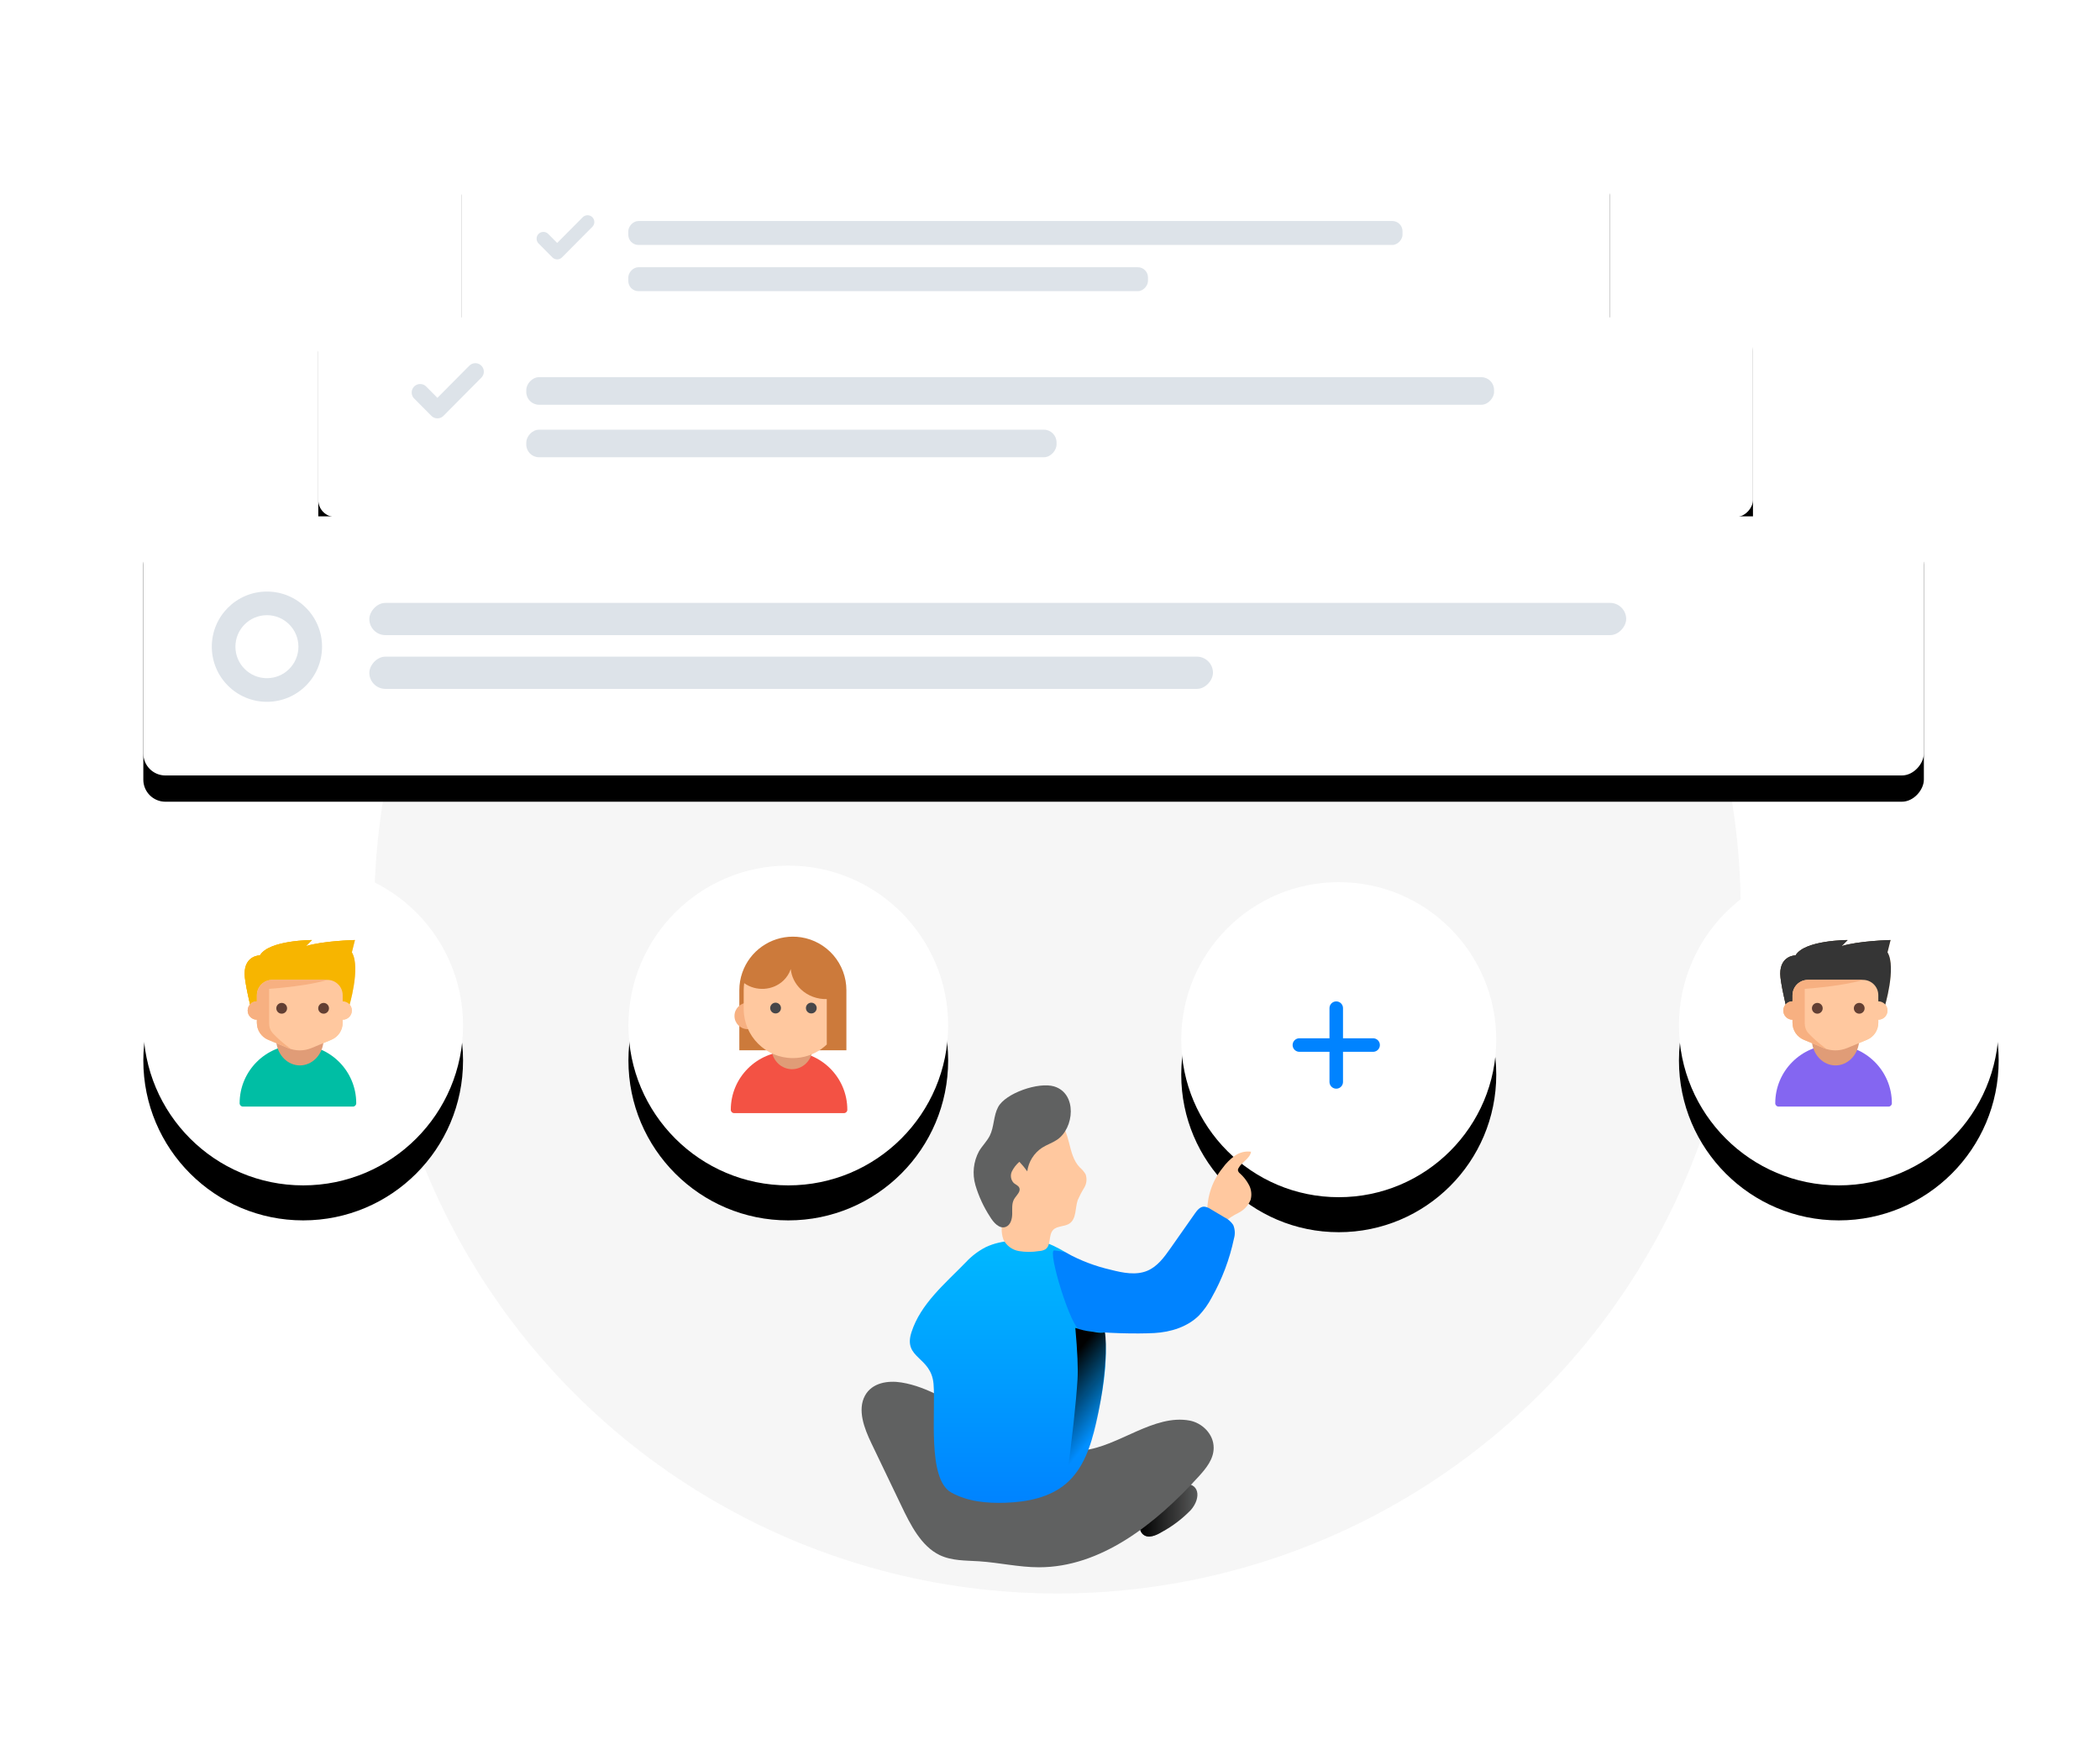 <svg xmlns="http://www.w3.org/2000/svg" xmlns:xlink="http://www.w3.org/1999/xlink" width="240" height="200" viewBox="0 0 240 200">
    <defs>
        <filter id="sf8n0qch0a" width="116.8%" height="220.6%" x="-8.4%" y="-54.8%" filterUnits="objectBoundingBox">
            <feOffset dy="1" in="SourceAlpha" result="shadowOffsetOuter1"/>
            <feGaussianBlur in="shadowOffsetOuter1" result="shadowBlurOuter1" stdDeviation="3.5"/>
            <feColorMatrix in="shadowBlurOuter1" values="0 0 0 0 0 0 0 0 0 0 0 0 0 0 0 0 0 0 0.12 0"/>
        </filter>
        <filter id="mon615niqc" width="117.7%" height="227.2%" x="-8.8%" y="-54.8%" filterUnits="objectBoundingBox">
            <feOffset dy="2" in="SourceAlpha" result="shadowOffsetOuter1"/>
            <feGaussianBlur in="shadowOffsetOuter1" result="shadowBlurOuter1" stdDeviation="4.5"/>
            <feColorMatrix in="shadowBlurOuter1" values="0 0 0 0 0 0 0 0 0 0 0 0 0 0 0 0 0 0 0.12 0"/>
        </filter>
        <filter id="a0zf2xl6ie" width="120.6%" height="241.8%" x="-10.3%" y="-60.8%" filterUnits="objectBoundingBox">
            <feOffset dy="3" in="SourceAlpha" result="shadowOffsetOuter1"/>
            <feGaussianBlur in="shadowOffsetOuter1" result="shadowBlurOuter1" stdDeviation="6.5"/>
            <feColorMatrix in="shadowBlurOuter1" values="0 0 0 0 0 0 0 0 0 0 0 0 0 0 0 0 0 0 0.12 0"/>
        </filter>
        <filter id="z4orkhjgpg" width="217.7%" height="217.7%" x="-58.8%" y="-47.9%" filterUnits="objectBoundingBox">
            <feOffset dy="4" in="SourceAlpha" result="shadowOffsetOuter1"/>
            <feGaussianBlur in="shadowOffsetOuter1" result="shadowBlurOuter1" stdDeviation="6.5"/>
            <feColorMatrix in="shadowBlurOuter1" values="0 0 0 0 0 0 0 0 0 0 0 0 0 0 0 0 0 0 0.12 0"/>
        </filter>
        <filter id="bj7nv3899i" width="217.7%" height="217.7%" x="-58.8%" y="-47.9%" filterUnits="objectBoundingBox">
            <feOffset dy="4" in="SourceAlpha" result="shadowOffsetOuter1"/>
            <feGaussianBlur in="shadowOffsetOuter1" result="shadowBlurOuter1" stdDeviation="6.5"/>
            <feColorMatrix in="shadowBlurOuter1" values="0 0 0 0 0 0 0 0 0 0 0 0 0 0 0 0 0 0 0.12 0"/>
        </filter>
        <filter id="z32yqv0sqk" width="217.7%" height="217.7%" x="-58.8%" y="-47.9%" filterUnits="objectBoundingBox">
            <feOffset dy="4" in="SourceAlpha" result="shadowOffsetOuter1"/>
            <feGaussianBlur in="shadowOffsetOuter1" result="shadowBlurOuter1" stdDeviation="6.5"/>
            <feColorMatrix in="shadowBlurOuter1" values="0 0 0 0 0 0 0 0 0 0 0 0 0 0 0 0 0 0 0.12 0"/>
        </filter>
        <filter id="rc791nnmim" width="219.4%" height="219.4%" x="-59.7%" y="-48.6%" filterUnits="objectBoundingBox">
            <feOffset dy="4" in="SourceAlpha" result="shadowOffsetOuter1"/>
            <feGaussianBlur in="shadowOffsetOuter1" result="shadowBlurOuter1" stdDeviation="6.5"/>
            <feColorMatrix in="shadowBlurOuter1" values="0 0 0 0 0 0 0 0 0 0 0 0 0 0 0 0 0 0 0.12 0"/>
        </filter>
        <circle id="0ykdwwrheh" cx="18.27" cy="18.27" r="18.27"/>
        <circle id="zb6tvdehyj" cx="18.27" cy="18.27" r="18.27"/>
        <circle id="7q5etkfall" cx="18.27" cy="18.27" r="18.27"/>
        <circle id="zir4e9sesn" cx="18" cy="18" r="18"/>
        <linearGradient id="enlovnpd3o" x1=".004%" x2="99.824%" y1="49.964%" y2="49.964%">
            <stop offset="0%" stop-color="#010101" stop-opacity="0"/>
            <stop offset="95%" stop-color="#010101"/>
        </linearGradient>
        <linearGradient id="xn3w09sz8p" x1="50%" x2="50%" y1="0%" y2="100%">
            <stop offset="0%" stop-color="#00B9FF"/>
            <stop offset="100%" stop-color="#0083FF"/>
        </linearGradient>
        <linearGradient id="fl3p5umblq" x1="45.54%" x2="66.706%" y1="72.478%" y2="9.489%">
            <stop offset="0%" stop-color="#010101" stop-opacity="0"/>
            <stop offset="95%" stop-color="#010101"/>
        </linearGradient>
        <rect id="xzguvxtn2b" width="131.171" height="18.24" x="0" y=".082" rx="1.552"/>
        <rect id="zky7jc8oxd" width="163.964" height="22.8" x="0" y=".102" rx="1.94"/>
        <rect id="24uvab9jwf" width="203.49" height="29.61" x="0" y="0" rx="2.52"/>
    </defs>
    <g fill="none" fill-rule="evenodd">
        <g>
            <g>
                <g fill="#E5E5E5" fill-rule="nonzero" opacity=".34" transform="translate(-886 -2695) translate(886 2695)">
                    <circle cx="120.852" cy="104.004" r="78.084"/>
                </g>
                <g>
                    <g transform="translate(-886 -2695) translate(886 2695) matrix(-1 0 0 1 183.96 19.7)">
                        <use fill="#000" filter="url(#sf8n0qch0a)" xlink:href="#xzguvxtn2b"/>
                        <use fill="#FFF" xlink:href="#xzguvxtn2b"/>
                    </g>
                    <path stroke="#DDE3E9" stroke-linecap="round" stroke-linejoin="round" stroke-width="1.552" d="M121.857 5.67L118.389 9.163 116.812 7.575" transform="translate(-886 -2695) translate(886 2695) matrix(-1 0 0 1 183.96 19.7) matrix(-1 0 0 1 238.67 0)"/>
                    <g fill="#DDE3E9" transform="translate(-886 -2695) translate(886 2695) matrix(-1 0 0 1 183.96 19.7) translate(23.673 5.554)">
                        <rect width="88.482" height="2.736" rx="1.164"/>
                        <rect width="59.392" height="2.736" x="29.09" y="5.28" rx="1.164"/>
                    </g>
                </g>
                <g>
                    <g transform="translate(-886 -2695) translate(886 2695) matrix(-1 0 0 1 200.34 36.17)">
                        <use fill="#000" filter="url(#mon615niqc)" xlink:href="#zky7jc8oxd"/>
                        <use fill="#FFF" xlink:href="#zky7jc8oxd"/>
                    </g>
                    <path stroke="#DDE3E9" stroke-linecap="round" stroke-linejoin="round" stroke-width="1.94" d="M152.321 6.3L147.986 10.666 146.015 8.681" transform="translate(-886 -2695) translate(886 2695) matrix(-1 0 0 1 200.34 36.17) matrix(-1 0 0 1 298.336 0)"/>
                    <g fill="#DDE3E9" transform="translate(-886 -2695) translate(886 2695) matrix(-1 0 0 1 200.34 36.17) translate(29.591 6.312)">
                        <rect width="110.603" height="3.15" y=".618" rx="1.455"/>
                        <rect width="60.603" height="3.15" x="50" y="6.618" rx="1.455"/>
                    </g>
                </g>
                <g>
                    <g transform="translate(-886 -2695) translate(886 2695) matrix(-1 0 0 1 219.87 59)">
                        <use fill="#000" filter="url(#a0zf2xl6ie)" xlink:href="#24uvab9jwf"/>
                        <use fill="#FFF" xlink:href="#24uvab9jwf"/>
                    </g>
                    <g fill="#DDE3E9" transform="translate(-886 -2695) translate(886 2695) matrix(-1 0 0 1 219.87 59) translate(34.02 9.891)">
                        <rect width="143.64" height="3.685" rx="1.843"/>
                        <rect width="96.416" height="3.685" x="47.224" y="6.142" rx="1.843"/>
                    </g>
                    <g transform="translate(-886 -2695) translate(886 2695) matrix(-1 0 0 1 219.87 59) translate(183.064 8.595)">
                        <circle cx="6.3" cy="6.3" r="6.3" fill="#DDE3E9"/>
                        <circle cx="6.3" cy="6.3" r="3.6" fill="#FFF"/>
                    </g>
                </g>
                <g>
                    <g transform="translate(-886 -2695) translate(886 2695) translate(15.48 98.91) translate(.9)">
                        <use fill="#000" filter="url(#z4orkhjgpg)" xlink:href="#0ykdwwrheh"/>
                        <use fill="#FFF" xlink:href="#0ykdwwrheh"/>
                    </g>
                    <g fill-rule="nonzero">
                        <path fill="#FFD7A3" d="M20.882 21.66v-1.13l1.509-.629c.783-.326 1.293-1.091 1.293-1.94v-.35c.58 0 1.05-.47 1.05-1.05 0-.262-.095-.502-.254-.685.297-1.083 1.133-4.506.254-5.97l.35-1.401s-3.677.088-5.603.7l.7-.7s-4.925 0-5.953 1.75v.001s-1.752-.014-1.752 2.102c0 .774.432 2.708.618 3.503-.166.185-.268.43-.268.7 0 .58.47 1.05 1.051 1.05v.35c0 .849.51 1.614 1.293 1.94l1.509.629c2.802.954 4.203 1.33 4.203 1.13z" transform="translate(-886 -2695) translate(886 2695) translate(15.48 98.91)"/>
                        <path fill="#00BEA4" d="M18.57 20.48c-3.674 0-6.663 2.99-6.663 6.663v.015c0 .21.17.38.38.38h12.566c.21 0 .38-.17.38-.38v-.015c0-3.674-2.989-6.663-6.663-6.663z" transform="translate(-886 -2695) translate(886 2695) translate(15.48 98.91)"/>
                        <path fill="#E09C77" d="M21.096 19.564c-1.498-.432-3.11-.431-4.607 0-.254.073-.42.344-.387.634.17 1.502 1.327 2.635 2.69 2.635 1.364 0 2.52-1.133 2.69-2.635.034-.29-.132-.56-.386-.634z" transform="translate(-886 -2695) translate(886 2695) translate(15.48 98.91)"/>
                        <path fill="#F7B500" d="M13.177 16.21s-.7-2.866-.7-3.852c0-2.116 1.75-2.102 1.75-2.102 1.03-1.751 5.954-1.751 5.954-1.751l-.7.7c1.926-.612 5.604-.7 5.604-.7l-.35 1.401c1.05 1.751-.35 6.304-.35 6.304H13.176z" transform="translate(-886 -2695) translate(886 2695) translate(15.48 98.91)"/>
                        <path fill="#F7B500" d="M20.181 8.505s-4.925 0-5.953 1.75v.001s-1.752-.014-1.752 2.102c0 .986.7 3.852.7 3.852s7.283-3.254 11.909-7.705c0 0-3.678.088-5.604.7l.7-.7z" transform="translate(-886 -2695) translate(886 2695) translate(15.48 98.91)"/>
                        <path fill="#FFC89F" d="M23.684 15.51v-.7c0-.968-.784-1.752-1.751-1.752h-6.305c-.967 0-1.75.784-1.75 1.751v.7c-.581 0-1.052.471-1.052 1.051s.47 1.051 1.051 1.051v.35c0 .849.51 1.614 1.293 1.94l2.263.943c.427.178.885.27 1.347.27.463 0 .92-.092 1.347-.27l2.264-.943c.783-.326 1.293-1.091 1.293-1.94v-.35c.58 0 1.05-.47 1.05-1.05 0-.58-.47-1.051-1.05-1.051z" transform="translate(-886 -2695) translate(886 2695) translate(15.48 98.91)"/>
                        <path fill="#623F33" d="M16.714 16.92c-.34 0-.616-.275-.616-.615 0-.339.276-.615.616-.615.34 0 .615.276.615.615 0 .34-.276.616-.615.616zM21.504 16.92c-.34 0-.616-.275-.616-.615 0-.339.276-.615.616-.615.34 0 .615.276.615.615 0 .34-.276.616-.615.616z" transform="translate(-886 -2695) translate(886 2695) translate(15.48 98.91)"/>
                        <path fill="#F7B081" d="M15.716 19.175c-.284-.304-.438-.706-.438-1.122v-3.969c1.115-.083 4.63-.387 6.655-1.026h-6.305c-.12 0-.237.014-.35.039v-.004c-.8.163-1.4.87-1.4 1.716v.7c-.581 0-1.052.471-1.052 1.051s.47 1.051 1.051 1.051v.35c0 .849.51 1.614 1.293 1.94l2.263.943c.111.046.224.086.339.12-1-.731-1.666-1.37-2.056-1.789z" transform="translate(-886 -2695) translate(886 2695) translate(15.48 98.91)"/>
                    </g>
                </g>
                <g>
                    <g transform="translate(-886 -2695) translate(886 2695) translate(190.98 98.91) translate(.9)">
                        <use fill="#000" filter="url(#bj7nv3899i)" xlink:href="#zb6tvdehyj"/>
                        <use fill="#FFF" xlink:href="#zb6tvdehyj"/>
                    </g>
                    <g fill-rule="nonzero">
                        <path fill="#FFD7A3" d="M20.882 21.66v-1.13l1.509-.629c.783-.326 1.293-1.091 1.293-1.94v-.35c.58 0 1.05-.47 1.05-1.05 0-.262-.095-.502-.254-.685.297-1.083 1.133-4.506.254-5.97l.35-1.401s-3.677.088-5.603.7l.7-.7s-4.925 0-5.953 1.75v.001s-1.752-.014-1.752 2.102c0 .774.432 2.708.618 3.503-.166.185-.268.43-.268.7 0 .58.47 1.05 1.051 1.05v.35c0 .849.51 1.614 1.293 1.94l1.509.629c2.802.954 4.203 1.33 4.203 1.13z" transform="translate(-886 -2695) translate(886 2695) translate(190.98 98.91)"/>
                        <path fill="#8466F1" d="M18.57 20.48c-3.674 0-6.663 2.99-6.663 6.663v.015c0 .21.17.38.38.38h12.566c.21 0 .38-.17.38-.38v-.015c0-3.674-2.989-6.663-6.663-6.663z" transform="translate(-886 -2695) translate(886 2695) translate(190.98 98.91)"/>
                        <path fill="#E09C77" d="M21.096 19.564c-1.498-.432-3.11-.431-4.607 0-.254.073-.42.344-.387.634.17 1.502 1.327 2.635 2.69 2.635 1.364 0 2.52-1.133 2.69-2.635.034-.29-.132-.56-.386-.634z" transform="translate(-886 -2695) translate(886 2695) translate(190.98 98.91)"/>
                        <path fill="#353535" d="M13.177 16.21s-.7-2.866-.7-3.852c0-2.116 1.75-2.102 1.75-2.102 1.03-1.751 5.954-1.751 5.954-1.751l-.7.7c1.926-.612 5.604-.7 5.604-.7l-.35 1.401c1.05 1.751-.35 6.304-.35 6.304H13.176z" transform="translate(-886 -2695) translate(886 2695) translate(190.98 98.91)"/>
                        <path fill="#353535" d="M20.181 8.505s-4.925 0-5.953 1.75v.001s-1.752-.014-1.752 2.102c0 .986.7 3.852.7 3.852s7.283-3.254 11.909-7.705c0 0-3.678.088-5.604.7l.7-.7z" transform="translate(-886 -2695) translate(886 2695) translate(190.98 98.91)"/>
                        <path fill="#FFC89F" d="M23.684 15.51v-.7c0-.968-.784-1.752-1.751-1.752h-6.305c-.967 0-1.75.784-1.75 1.751v.7c-.581 0-1.052.471-1.052 1.051s.47 1.051 1.051 1.051v.35c0 .849.51 1.614 1.293 1.94l2.263.943c.427.178.885.27 1.347.27.463 0 .92-.092 1.347-.27l2.264-.943c.783-.326 1.293-1.091 1.293-1.94v-.35c.58 0 1.05-.47 1.05-1.05 0-.58-.47-1.051-1.05-1.051z" transform="translate(-886 -2695) translate(886 2695) translate(190.98 98.91)"/>
                        <path fill="#623F33" d="M16.714 16.92c-.34 0-.616-.275-.616-.615 0-.339.276-.615.616-.615.34 0 .615.276.615.615 0 .34-.276.616-.615.616zM21.504 16.92c-.34 0-.616-.275-.616-.615 0-.339.276-.615.616-.615.34 0 .615.276.615.615 0 .34-.276.616-.615.616z" transform="translate(-886 -2695) translate(886 2695) translate(190.98 98.91)"/>
                        <path fill="#F7B081" d="M15.716 19.175c-.284-.304-.438-.706-.438-1.122v-3.969c1.115-.083 4.63-.387 6.655-1.026h-6.305c-.12 0-.237.014-.35.039v-.004c-.8.163-1.4.87-1.4 1.716v.7c-.581 0-1.052.471-1.052 1.051s.47 1.051 1.051 1.051v.35c0 .849.51 1.614 1.293 1.94l2.263.943c.111.046.224.086.339.12-1-.731-1.666-1.37-2.056-1.789z" transform="translate(-886 -2695) translate(886 2695) translate(190.98 98.91)"/>
                    </g>
                </g>
                <g>
                    <g transform="translate(-886 -2695) translate(886 2695) translate(71.82 98.91)">
                        <use fill="#000" filter="url(#z32yqv0sqk)" xlink:href="#7q5etkfall"/>
                        <use fill="#FFF" xlink:href="#7q5etkfall"/>
                    </g>
                    <g fill-rule="nonzero">
                        <path fill="#F35244" d="M6.658 13.132C2.987 13.132 0 16.118 0 19.789v.015c0 .21.17.38.38.38h12.556c.21 0 .38-.17.38-.38v-.015c0-3.67-2.987-6.657-6.658-6.657z" transform="translate(-886 -2695) translate(886 2695) translate(71.82 98.91) translate(11.7 8.1)"/>
                        <path fill="#E09C77" d="M8.993 12.51c-1.297-.35-2.692-.35-3.99 0-.219.06-.362.28-.334.514.147 1.22 1.149 2.14 2.33 2.14 1.18 0 2.181-.92 2.329-2.14.028-.235-.115-.455-.335-.514z" transform="translate(-886 -2695) translate(886 2695) translate(71.82 98.91) translate(11.7 8.1)"/>
                        <path fill="#CC7A3B" d="M.975 13.002V6.138c0-.697.116-1.38.346-2.03C2.18 1.662 4.5.02 7.093.02c.321 0 .642.025.953.074 1.425.222 2.732.95 3.68 2.048.958 1.11 1.485 2.528 1.485 3.996v6.864" transform="translate(-886 -2695) translate(886 2695) translate(71.82 98.91) translate(11.7 8.1)"/>
                        <path fill="#F7B081" d="M3.44 9.08c0 .752-.549 1.375-1.268 1.491-.078.013-.16.02-.242.02-.834 0-1.51-.677-1.51-1.51 0-.835.676-1.51 1.51-1.51.083 0 .164.006.242.019.72.115 1.268.738 1.268 1.49z" transform="translate(-886 -2695) translate(886 2695) translate(71.82 98.91) translate(11.7 8.1)"/>
                        <g fill="#FFC89F">
                            <path d="M9.82 3.456v5.19c-.803.766-1.832 1.296-2.976 1.48l-.028.006c-.284.045-.576.067-.874.067C2.839 10.2.324 7.684.324 4.581v-2.14c0-.273.02-.543.057-.806 1.337.961 3.254.866 4.475-.288C5.26.965 5.54.51 5.7.027c.089.846.475 1.668 1.16 2.315.815.77 1.892 1.142 2.96 1.114z" transform="translate(-886 -2695) translate(886 2695) translate(71.82 98.91) translate(11.7 8.1) translate(1.15 3.696)"/>
                        </g>
                        <path fill="#464649" d="M5.733 8.178c0 .34-.275.616-.615.616-.34 0-.616-.276-.616-.616 0-.34.276-.615.616-.615.34 0 .615.276.615.615zM9.816 8.178c0 .34-.276.616-.616.616-.34 0-.615-.276-.615-.616 0-.34.275-.615.615-.615.34 0 .616.276.616.615z" transform="translate(-886 -2695) translate(886 2695) translate(71.82 98.91) translate(11.7 8.1)"/>
                    </g>
                </g>
                <g>
                    <g transform="translate(-886 -2695) translate(886 2695) translate(135 100.8)">
                        <use fill="#000" filter="url(#rc791nnmim)" xlink:href="#zir4e9sesn"/>
                        <use fill="#FFF" xlink:href="#zir4e9sesn"/>
                    </g>
                    <g stroke="#0083FF" stroke-linecap="round" stroke-linejoin="round" stroke-width="1.545">
                        <path d="M4.214 0L4.214 8.427M0 4.214L8.427 4.214" transform="translate(-886 -2695) translate(886 2695) translate(135 100.8) translate(13.5 14.4)"/>
                    </g>
                </g>
                <g>
                    <path fill="#606161" fill-rule="nonzero" d="M7.598 48.537c.973.997 2.09 1.842 3.316 2.505.648.392 1.518.77 2.103.292.586-.477.415-1.35.117-1.995-.761-1.671-2.554-3.464-4.45-3.761-2.122-.334-2.329 1.55-1.086 2.96z" transform="translate(-886 -2695) translate(886 2695) matrix(-1 0 0 1 143.68 124.02)"/>
                    <path fill="url(#enlovnpd3o)" fill-rule="nonzero" d="M7.598 48.537c.973.997 2.09 1.842 3.316 2.505.648.392 1.518.77 2.103.292.586-.477.415-1.35.117-1.995-.761-1.671-2.554-3.464-4.45-3.761-2.122-.334-2.329 1.55-1.086 2.96z" transform="translate(-886 -2695) translate(886 2695) matrix(-1 0 0 1 143.68 124.02)"/>
                    <path fill="#606161" fill-rule="nonzero" d="M7.71 38.307c-1.396.262-2.751 1.528-2.734 3.122 0 1.28.861 2.329 1.672 3.225 5.009 5.523 11.261 10.42 18.288 10.415 2.297 0 4.568-.536 6.865-.685 1.522-.1 3.099-.036 4.504-.716 2.09-1.014 3.316-3.428 4.392-5.69l3.415-7.121c.801-1.68 1.599-3.766.711-5.405-.81-1.482-2.635-1.748-4.166-1.5-3.072.495-5.807 2.369-8.608 3.878-3.505 1.892-8.199 4.297-12.194 3.87-3.996-.429-8.04-4.163-12.144-3.393z" transform="translate(-886 -2695) translate(886 2695) matrix(-1 0 0 1 143.68 124.02)"/>
                    <path fill="url(#xn3w09sz8p)" d="M18.436 38.659c.568 2.536 1.432 5.166 3.41 6.851 1.87 1.6 4.446 2.095 6.905 2.185 2.135.076 4.352-.13 6.217-1.171 2.77-1.554 1.756-9.239 2.022-12.406.266-3.166 3.496-2.87 2.527-5.896-1.05-3.27-3.842-5.559-6.234-8.023-.647-.694-1.41-1.271-2.252-1.707-1.879-.9-4.081-.829-6.176-.707-.824.045-3.658 1.527-4.135 2.19-4.352 5.977-3.879 11.612-2.284 18.684z" transform="translate(-886 -2695) translate(886 2695) matrix(-1 0 0 1 143.68 124.02)"/>
                    <path fill="#FFC89F" fill-rule="nonzero" d="M20.26 9.393c-.258.219-.477.479-.648.77-.18.51-.123 1.074.157 1.536.282.454.53.926.744 1.415.306.923.135 2.13.937 2.675.567.383 1.418.244 1.882.744.545.594.203 1.73.86 2.193.233.134.494.207.762.212.755.124 1.525.124 2.28 0 .766-.13 1.424-.62 1.77-1.315.15-.422.217-.868.198-1.315l.157-6.392c.064-1.012.01-2.028-.162-3.027-.172-1.009-.691-1.925-1.468-2.59-.72-.526-1.578-.83-2.469-.874-.818-.126-1.655.048-2.355.49-1.703 1.257-1.15 3.96-2.645 5.478z" transform="translate(-886 -2695) translate(886 2695) matrix(-1 0 0 1 143.68 124.02)"/>
                    <path fill="#606161" fill-rule="nonzero" d="M22.882 6.222c.532.356 1.153.558 1.694.9.933.612 1.555 1.598 1.702 2.704.274-.385.575-.75.901-1.09.358.308.65.684.86 1.108.203.439.12.957-.211 1.31-.207.185-.51.28-.63.532-.217.45.32.874.576 1.302.297.504.216 1.13.225 1.716.01.585.194 1.27.743 1.473.73.266 1.401-.505 1.802-1.176.726-1.114 1.286-2.328 1.662-3.603.374-1.296.226-2.687-.414-3.874-.37-.617-.901-1.126-1.23-1.77-.509-1.019-.41-2.253-.95-3.27-.852-1.6-4.644-2.897-6.406-2.361-2.666.815-2.297 4.797-.324 6.099z" transform="translate(-886 -2695) translate(886 2695) matrix(-1 0 0 1 143.68 124.02)"/>
                    <path fill="#FFC89F" fill-rule="nonzero" d="M2.42 9.453c.39-.548.864-1.023 1.404-1.408.544-.387 1.204-.551 1.856-.46-.139.808-1.069 1.164-1.44 1.884-.038.066-.061.141-.065.219.025.149.106.28.224.368.425.376.781.832 1.05 1.343.27.515.334 1.122.177 1.687-.273.65-.76 1.175-1.374 1.477-.607.296-1.177.67-1.698 1.112-.308.312-.617.728-1.042.704-.258-.033-.484-.196-.605-.437-.118-.236-.186-.495-.201-.76-.197-2.075.422-4.144 1.713-5.729z" transform="translate(-886 -2695) translate(886 2695) matrix(-1 0 0 1 143.68 124.02) matrix(-1 0 0 1 6.38 0)"/>
                    <path fill="#0083FF" d="M23.253 17.512c-.496 2.36-1.354 4.633-2.546 6.742-.383.735-.866 1.415-1.434 2.025-1.315 1.316-3.234 1.919-5.117 2.024-1.882.106-5.978.045-7.823-.303 0 .121-.449-.085-.62-.055-.99.176-3.846-9.168-2.998-9.083.225.023.444.048.644.08.331.05.612.119.789.222 1.574.864 3.266 1.507 5.025 1.908 1.38.356 2.902.664 4.204.105 1.14-.49 1.899-1.535 2.604-2.535.937-1.34 1.878-2.672 2.815-4.009.253-.36.576-.76 1.024-.773.27.022.53.116.75.271l1.58.94c.415.199.768.504 1.02.882.207.496.236 1.045.083 1.56z" transform="translate(-886 -2695) translate(886 2695) matrix(-1 0 0 1 143.68 124.02) matrix(-1 0 0 1 25.91 0)"/>
                    <path fill="url(#fl3p5umblq)" fill-rule="nonzero" d="M18.242 37.96c-1.267-6.471-.936-9.761-.805-9.733.6.127 1.205-.072 1.695-.119.43-.041.982-.17 1.653-.388-.243 2.699-.326 4.673-.247 5.923.165 2.642.598 6.592 1.299 11.85 0 0-2.327-1.06-3.595-7.532z" transform="translate(-886 -2695) translate(886 2695) matrix(-1 0 0 1 143.68 124.02)"/>
                </g>
            </g>
        </g>
    </g>
</svg>
